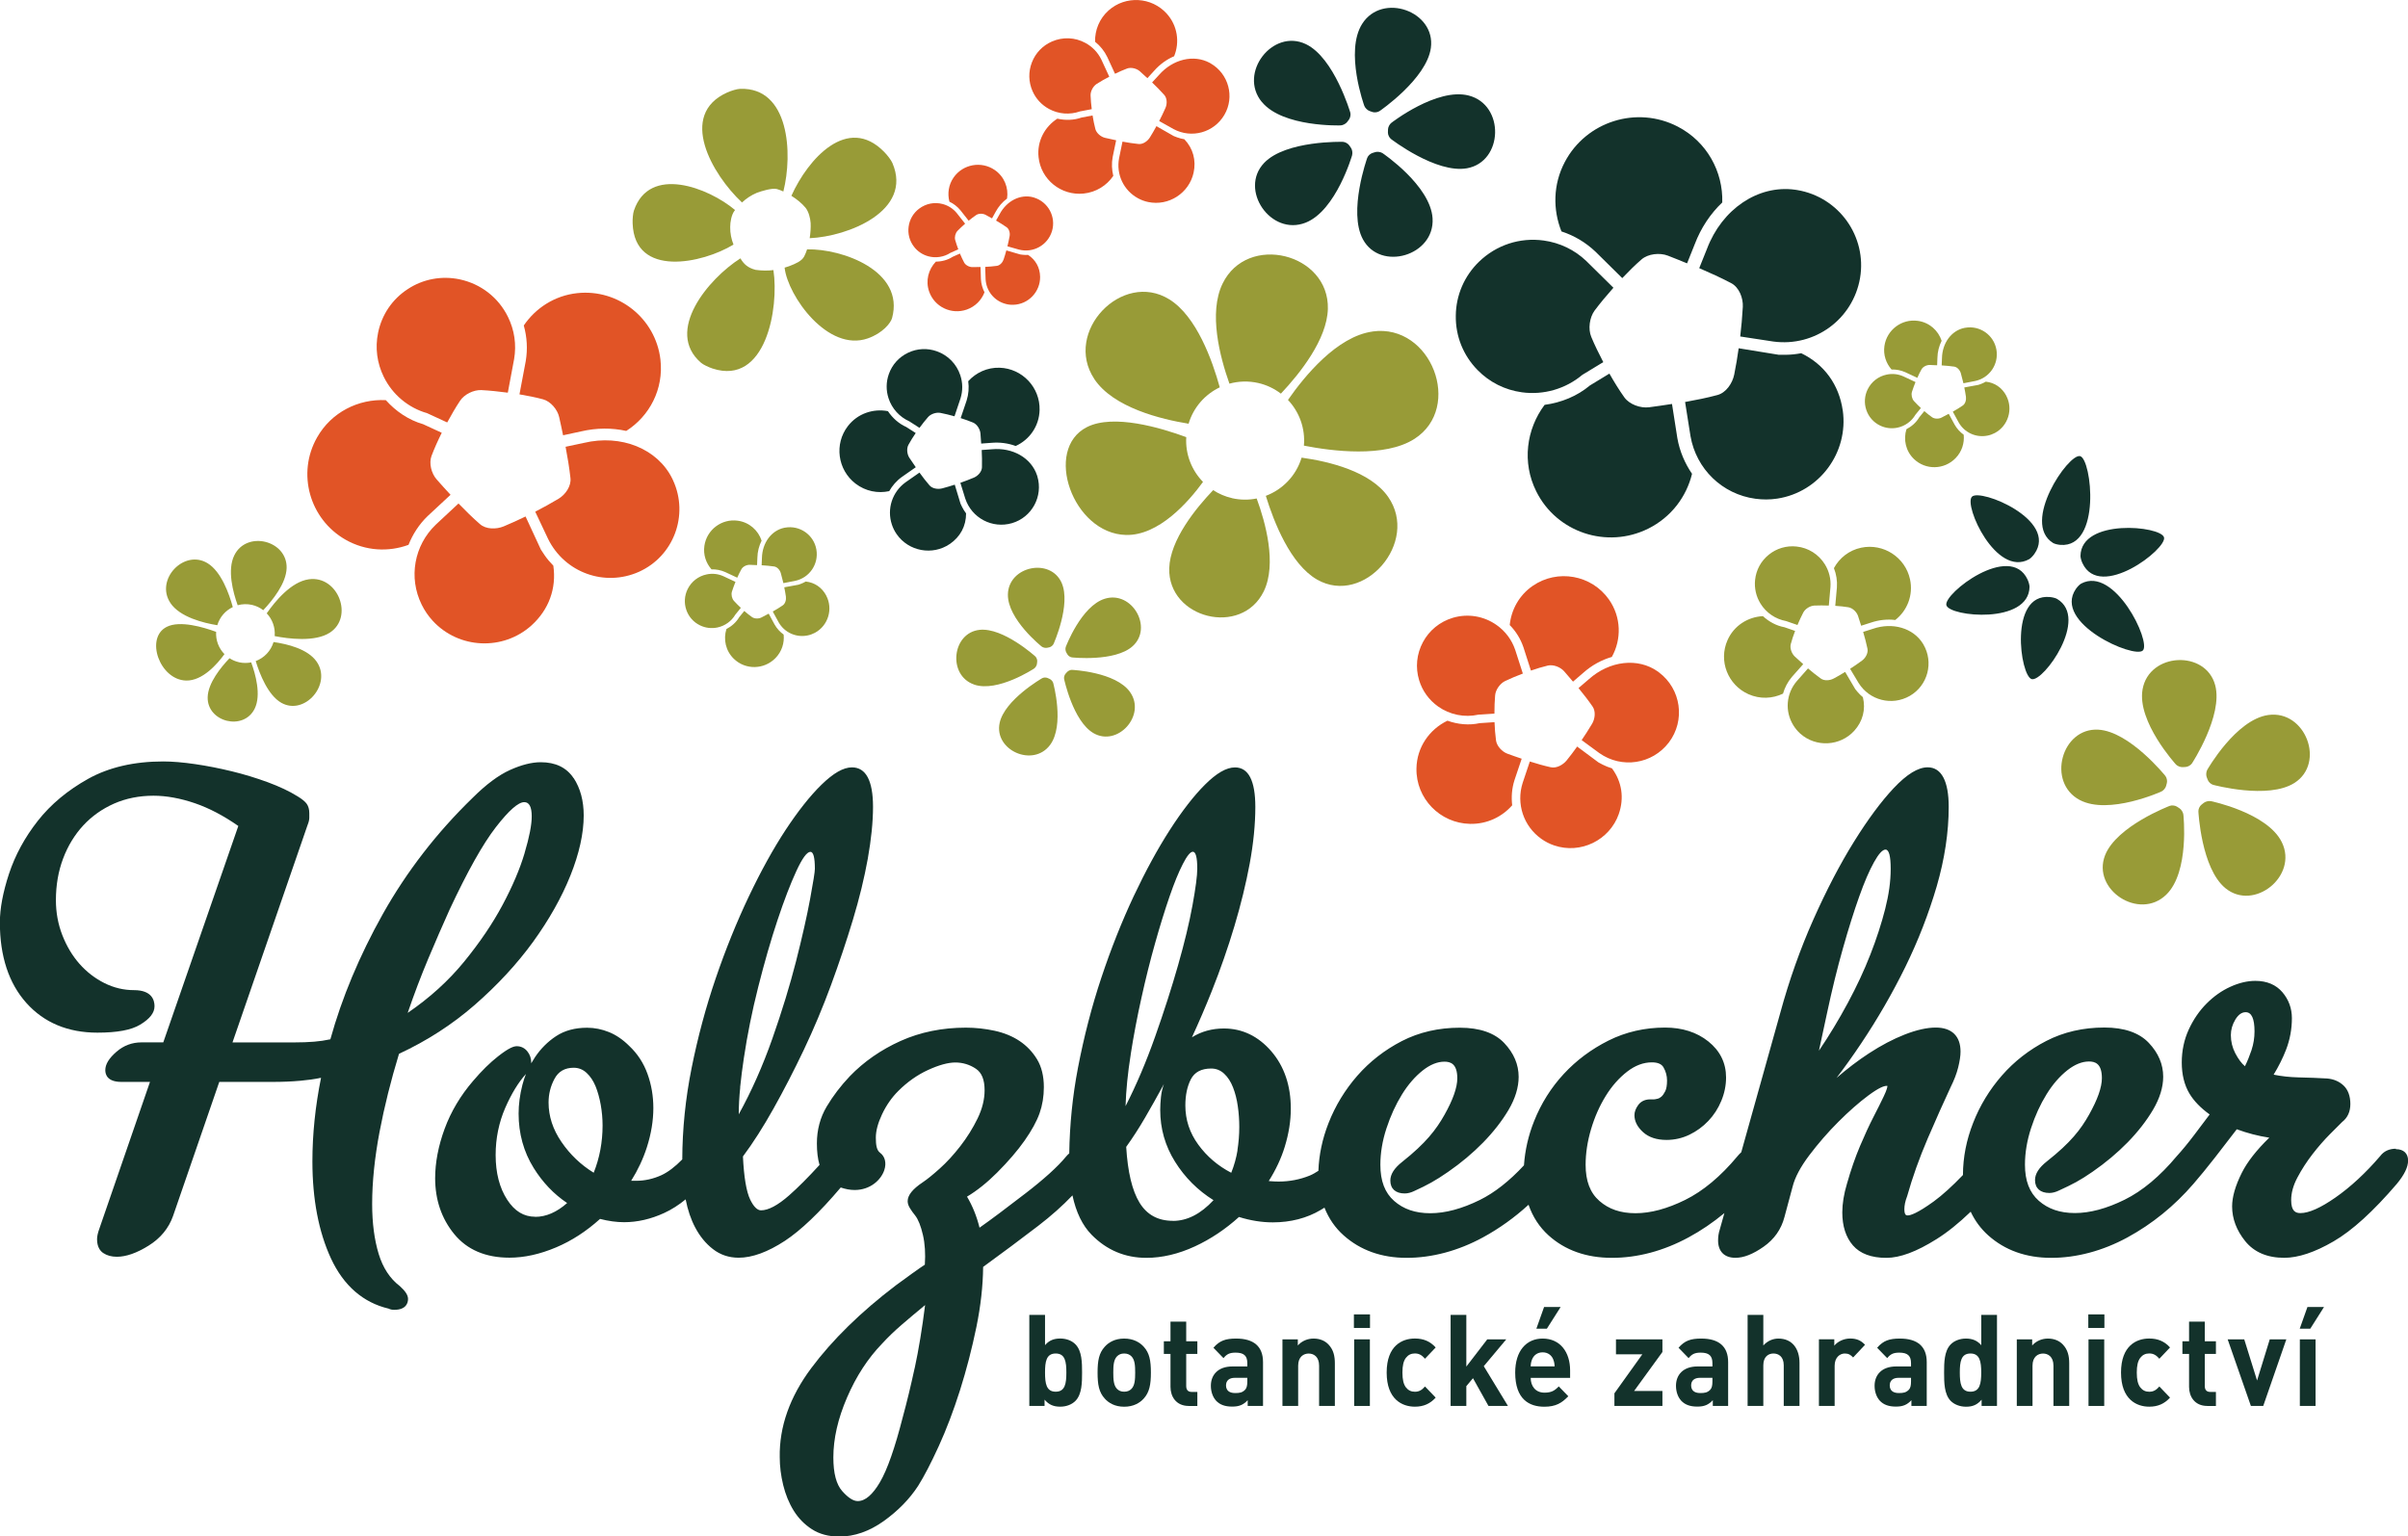 <?xml version="1.0" encoding="UTF-8"?>
<svg id="Vrstva_1" data-name="Vrstva 1" xmlns="http://www.w3.org/2000/svg" viewBox="0 0 557.74 355.88">
  <defs>
    <style>
      .cls-1 {
        fill: #13322b;
      }

      .cls-2 {
        fill: #e15426;
      }

      .cls-3 {
        fill: #989b37;
      }
    </style>
  </defs>
  <path class="cls-1" d="M292.28,23.65c-5.54-6.7,2.49-17.12,10.2-13.42,6.55,3.15,10.27,15.83,10.27,15.83.15.49,0,1.23-.3,1.64l-.43.57c-.31.41-.99.76-1.5.78,0,0-13.38.46-18.22-5.4ZM313.18,35.92c.14-.5.02-1.25-.27-1.67l-.41-.59c-.29-.42-.95-.78-1.47-.8,0,0-13.2-.38-18.22,4.87-5.9,6.18,1.52,17.05,9.61,13.85,7.07-2.8,10.77-15.66,10.77-15.66ZM320.24,35.49c-.43-.29-1.18-.4-1.67-.26l-.69.21c-.49.15-1.04.66-1.21,1.15,0,0-4.45,12.44-1,18.84,4.06,7.52,16.68,3.82,16.14-4.86-.48-7.59-11.57-15.08-11.57-15.08ZM322.25,28.47c-.41.32-.75,1-.76,1.51l-.02.72c-.01.52.31,1.19.72,1.51,0,0,10.46,8.07,17.61,6.77,8.41-1.53,8.79-14.69.37-16.85-7.36-1.89-17.92,6.34-17.92,6.34ZM316,24.52c.18.48.72,1.02,1.2,1.19l.68.24c.49.17,1.23.07,1.66-.22,0,0,10.91-7.45,11.88-14.65,1.14-8.47-11.25-12.9-15.91-5.56-4.08,6.42.49,19,.49,19Z"/>
  <path class="cls-3" d="M225.64,158.59c-6.22-2.13-5.15-12.02,1.28-12.68,5.47-.56,12.87,6.15,12.87,6.15.29.26.49.79.45,1.18l-.06.54c-.04.39-.34.88-.66,1.1,0,0-8.44,5.58-13.88,3.72ZM243.96,158.25c-.1-.38-.48-.81-.84-.97l-.5-.22c-.36-.16-.92-.13-1.26.07,0,0-8.66,4.97-9.82,10.34-1.36,6.32,7.71,10.39,11.66,5.13,3.45-4.6.75-14.35.75-14.35ZM248.34,155.18c-.39-.02-.92.21-1.18.5l-.36.4c-.26.29-.41.84-.33,1.22,0,0,2.05,9.77,6.8,12.54,5.59,3.25,12.26-4.13,8.48-9.5-3.3-4.7-13.41-5.15-13.41-5.15ZM246.86,149.86c-.14.36-.09.94.11,1.28l.27.47c.2.34.67.65,1.06.69,0,0,9.93,1.08,14.03-2.59,4.82-4.31-.13-12.94-6.42-11.01-5.5,1.69-9.05,11.16-9.05,11.16ZM241.27,149.78c.3.24.87.37,1.25.29l.53-.11c.38-.08.82-.44.98-.79,0,0,4.09-9.11,1.87-14.14-2.61-5.91-12.35-3.87-12.45,2.7-.09,5.75,7.82,12.05,7.82,12.05Z"/>
  <path class="cls-3" d="M481.7,185.33c-7.68-4.08-4.22-16.78,4.31-16.29,7.26.41,15.53,10.71,15.53,10.71.32.4.48,1.14.35,1.64l-.18.69c-.13.5-.63,1.08-1.09,1.29,0,0-12.19,5.53-18.91,1.96ZM505.71,188.7c-.06-.51-.46-1.16-.89-1.44l-.6-.39c-.43-.28-1.18-.36-1.66-.18,0,0-12.35,4.68-14.99,11.46-3.1,7.97,7.91,15.18,14.16,9.13,5.47-5.28,3.98-18.59,3.98-18.59ZM512.07,185.6c-.5-.1-1.24.08-1.64.4l-.56.45c-.4.32-.71,1.01-.68,1.53,0,0,.64,13.19,6.27,17.79,6.62,5.41,16.88-2.83,13.06-10.65-3.33-6.83-16.45-9.53-16.45-9.53ZM511.24,178.34c-.25.45-.31,1.21-.13,1.69l.26.67c.19.48.74.99,1.24,1.12,0,0,12.75,3.47,18.86-.46,7.19-4.62,2.52-16.93-6.09-15.72-7.53,1.06-14.14,12.7-14.14,12.7ZM503.96,177.08c.35.38,1.05.67,1.57.64l.72-.04c.51-.03,1.17-.4,1.45-.83,0,0,7.24-11.05,5.39-18.08-2.18-8.27-15.32-7.63-16.83.93-1.32,7.49,7.7,17.37,7.7,17.37Z"/>
  <path class="cls-3" d="M253.46,87.79c-7.23-10.89,6.43-25.2,17.36-18.45,6.33,3.91,10,14.21,11.7,20.39-3.39,1.62-6.08,4.61-7.22,8.43-6.31-1.02-17.43-3.71-21.85-10.37ZM317.93,76.8c-8.26,1.13-15.78,10.34-19.61,15.85,2.63,2.78,4.04,6.61,3.69,10.59,6.42,1.26,18.71,2.86,25.61-1.57,11.33-7.27,3.89-26.75-9.69-24.88ZM291.44,88.73c1.97.45,3.73,1.31,5.24,2.46,4.43-4.7,10.68-12.55,10.88-19.62.34-12.91-18.65-17.64-24.38-5.88-3.31,6.78-.62,17.01,1.58,23.19,2.11-.58,4.39-.67,6.68-.15ZM278.64,111.64c-2.64-2.7-4.12-6.45-3.88-10.37-5.89-2.17-16.84-5.43-22.98-2.34-10.2,5.15-3.29,24.7,9.01,25,7.63.19,14.5-7.69,17.85-12.29ZM301.48,106.01c-1.27,4.21-4.41,7.4-8.29,8.86,1.87,6.09,5.71,15.88,11.89,19.41,10.86,6.19,23.78-8.71,16.42-19.2-4.13-5.89-13.69-8.18-20.01-9.06ZM285.36,115.4c-1.6-.36-3.06-1.01-4.37-1.85-3.99,4.18-9.99,11.52-10.17,18.11-.31,11.64,16.76,15.91,21.9,5.32,3.07-6.34.37-16.02-1.65-21.5-1.83.37-3.77.37-5.71-.07Z"/>
  <path class="cls-3" d="M39.46,139.67c-3.6-5.42,3.2-12.54,8.64-9.18,3.15,1.94,4.98,7.07,5.82,10.15-1.69.8-3.02,2.29-3.59,4.2-3.14-.51-8.67-1.85-10.87-5.16ZM71.54,134.2c-4.11.56-7.86,5.15-9.76,7.89,1.31,1.38,2.01,3.29,1.84,5.27,3.19.63,9.31,1.42,12.75-.78,5.64-3.62,1.94-13.31-4.82-12.38ZM58.36,140.13c.98.22,1.86.65,2.61,1.23,2.21-2.34,5.32-6.25,5.42-9.76.17-6.43-9.28-8.78-12.13-2.93-1.65,3.38-.31,8.47.79,11.54,1.05-.29,2.19-.33,3.32-.08ZM51.99,151.54c-1.32-1.34-2.05-3.21-1.93-5.16-2.93-1.08-8.38-2.7-11.44-1.16-5.08,2.56-1.64,12.29,4.49,12.44,3.8.09,7.22-3.83,8.88-6.12ZM63.36,148.74c-.63,2.09-2.19,3.68-4.13,4.41.93,3.03,2.84,7.9,5.92,9.66,5.41,3.08,11.84-4.34,8.17-9.56-2.06-2.93-6.82-4.07-9.96-4.51ZM55.33,153.41c-.8-.18-1.52-.5-2.17-.92-1.99,2.08-4.97,5.73-5.06,9.01-.15,5.79,8.34,7.92,10.9,2.65,1.53-3.16.18-7.97-.82-10.7-.91.18-1.88.19-2.84-.03Z"/>
  <path class="cls-1" d="M475.53,125.79c-7.48-4.64,3.58-20.83,6.27-20.12,2.69.7,4.98,21.3-4.58,20.56-.59-.05-1.35-.23-1.69-.44ZM471.22,128.3c5.5-7.83-12.53-15.21-14.48-13.23-1.96,1.98,5.62,18.75,13.26,14.47.35-.2.89-.76,1.23-1.25ZM469.62,134.25c-4.04-8.68-19.54,3.28-18.8,5.96.74,2.68,19.14,4.48,19.26-4.27,0-.41-.21-1.15-.46-1.69ZM474.77,138.31c-9.53-.86-6.87,18.32-4.18,19.02,2.69.7,13.4-14.13,5.87-18.58-.35-.21-1.1-.39-1.69-.44ZM480.81,136.44c-5.41,7.92,13.56,16.23,15.52,14.25,1.96-1.98-6.53-19.65-14.29-15.49-.36.19-.89.75-1.23,1.24ZM482.34,130.47c4.05,8.68,19.62-3.3,18.89-5.98-.74-2.68-19.22-4.46-19.35,4.3,0,.41.21,1.15.46,1.69Z"/>
  <path class="cls-1" d="M132.87,180.29c-1.63-2.47-4.19-3.71-7.63-3.71-2.09,0-4.49.61-7.14,1.81-2.64,1.19-5.52,3.35-8.58,6.39-8.34,8.08-15.35,17.16-20.86,26.98-5.39,9.62-9.48,19.39-12.14,29.01-1.25.27-2.5.45-3.73.55-1.42.12-2.92.17-4.51.17h-14.43l17.38-50.33c.28-.69.41-1.26.41-1.73v-1.04c0-.88-.2-1.62-.61-2.19-.37-.51-1.03-1.06-2.09-1.71-1.89-1.18-4.22-2.28-6.93-3.28-2.68-.98-5.48-1.84-8.33-2.53-2.88-.7-5.73-1.26-8.48-1.66-2.79-.41-5.28-.62-7.41-.62-6.71,0-12.54,1.35-17.34,4.01-4.76,2.65-8.7,5.93-11.71,9.77-3,3.82-5.23,7.93-6.65,12.23-1.41,4.29-2.12,8.09-2.12,11.29,0,7.82,2.06,14.09,6.13,18.64,4.09,4.58,9.63,6.89,16.46,6.89,4.61,0,7.86-.61,9.92-1.86,2.23-1.35,3.31-2.74,3.31-4.27,0-1.39-.62-3.72-4.75-3.72-2.39,0-4.69-.55-6.85-1.63-2.18-1.09-4.12-2.59-5.77-4.45-1.65-1.87-2.99-4.11-3.98-6.65-.99-2.53-1.49-5.27-1.49-8.14,0-3.44.56-6.68,1.67-9.62,1.1-2.93,2.67-5.5,4.66-7.66,1.98-2.14,4.38-3.84,7.13-5.06,2.75-1.21,5.83-1.83,9.14-1.83,2.99,0,6.24.59,9.65,1.76,3.23,1.11,6.59,2.87,10,5.25l-17.38,50.13h-5.04c-2.19,0-4.14.73-5.81,2.18-1.74,1.51-2.58,2.9-2.58,4.26,0,1.02.48,2.72,3.72,2.72h6.63l-11.68,33.87c-.39,1.05-.58,1.89-.58,2.58,0,1.86.79,2.77,1.46,3.21.84.56,1.89.85,3.13.85,2.13,0,4.6-.86,7.34-2.57,2.77-1.72,4.68-4.05,5.68-6.9l10.7-31.04h12.49c2.11,0,4.22-.08,6.32-.27,1.61-.14,3.2-.36,4.76-.68-1.33,6.58-2,13.09-2,19.37,0,8.76,1.45,16.32,4.3,22.48,2.93,6.31,7.49,10.25,13.35,11.62.37.19.8.28,1.3.28,2.89,0,3.2-1.75,3.2-2.51,0-.88-.6-1.82-1.93-3.01-2.25-1.71-3.88-4.2-4.86-7.4-1.01-3.3-1.52-7.2-1.52-11.59,0-5.11.58-10.73,1.71-16.7,1.12-5.89,2.64-11.97,4.51-18.1,6.46-3,12.35-6.8,17.52-11.31,5.28-4.6,9.82-9.52,13.52-14.61,3.71-5.13,6.62-10.29,8.65-15.35,2.05-5.11,3.09-9.8,3.09-13.94,0-3.4-.78-6.31-2.32-8.66ZM121.52,197.6c-1.1,3.7-2.8,7.7-5.11,12.03-2.31,4.33-5.28,8.71-8.91,13.16-3.63,4.44-7.99,8.39-13.07,11.86,1.5-4.39,3.09-8.57,4.76-12.55,1.67-3.98,3.32-7.76,4.93-11.34,4.15-8.89,7.73-15.26,10.73-19.13,3-3.87,5.19-5.8,6.58-5.8,1.15,0,1.73,1.1,1.73,3.29,0,1.96-.55,4.79-1.65,8.48Z"/>
  <path class="cls-1" d="M554.92,266.12c-1.56,0-2.79.59-3.62,1.7-3.36,3.92-6.85,7.15-10.36,9.6-3.42,2.39-6.15,3.61-8.11,3.61-1.06,0-2.15-.36-2.15-3.01,0-1.66.48-3.41,1.44-5.22,1-1.89,2.19-3.72,3.51-5.43,1.33-1.72,2.69-3.27,4.03-4.62l2.83-2.83c1.26-.98,1.9-2.38,1.9-4.17s-.53-3.3-1.58-4.28c-1.01-.94-2.26-1.48-3.76-1.62-1.95-.12-4.19-.2-6.71-.26-1.97-.05-3.89-.25-5.72-.63,1.19-1.96,2.16-3.91,2.89-5.81.89-2.32,1.34-4.76,1.34-7.27,0-2.28-.74-4.3-2.19-6.01-1.49-1.75-3.61-2.64-6.28-2.64-1.84,0-3.79.46-5.78,1.37-1.98.89-3.83,2.2-5.5,3.87-1.67,1.67-3.06,3.69-4.13,6.01-1.08,2.34-1.63,4.92-1.63,7.67s.59,5.2,1.76,7.16c1.02,1.72,2.6,3.36,4.7,4.87l-3.61,4.79c-1.41,1.86-2.73,3.47-4.01,4.87-3.9,4.67-7.97,8.07-12.1,10.1-4.13,2.04-8,3.08-11.49,3.08s-6.22-.96-8.37-2.85c-2.15-1.89-3.2-4.63-3.2-8.37,0-2.74.48-5.58,1.41-8.44.94-2.89,2.15-5.53,3.59-7.85,1.4-2.28,3.03-4.16,4.83-5.58,1.71-1.34,3.39-2.02,4.99-2.02,1.4,0,3,.44,3,3.86,0,2.11-1,4.95-2.96,8.44-1.94,3.45-4.25,6.47-9.77,10.83-1.85,1.46-2.76,2.88-2.76,4.34,0,1.9,1.22,2.99,3.33,2.99.72,0,1.49-.21,2.28-.6,3.11-1.43,4.78-2.28,7.74-4.33,3.01-2.08,5.73-4.37,8.11-6.8,2.39-2.45,4.36-4.99,5.87-7.54,1.56-2.65,2.36-5.23,2.36-7.67,0-2.86-1.12-5.5-3.34-7.84-2.23-2.35-5.69-3.55-10.27-3.55-4.93,0-9.45,1.04-13.45,3.1-3.97,2.04-7.43,4.74-10.3,8.02-2.85,3.26-5.1,6.95-6.67,10.99-1.53,3.91-2.33,7.85-2.35,12.06-2.51,2.62-4.78,4.67-6.75,6.11-3.89,2.82-5.45,3.25-6.04,3.25-.29,0-.78,0-.78-1.46,0-.4.05-.85.15-1.36.11-.52.26-1.03.5-1.65,1.23-4.37,2.83-8.85,4.75-13.33,1.94-4.5,3.7-8.46,5.29-11.86.83-1.66,1.43-3.22,1.78-4.65.36-1.46.54-2.65.54-3.65,0-3.59-2.04-5.56-5.73-5.56-2.05,0-4.46.54-7.19,1.61-2.66,1.04-5.46,2.51-8.31,4.37-2.51,1.64-5.02,3.55-7.48,5.68,1.93-2.54,3.83-5.2,5.68-7.97,3.82-5.7,7.27-11.68,10.25-17.75,2.97-6.06,5.41-12.34,7.26-18.65,1.84-6.34,2.78-12.53,2.78-18.42s-1.64-9.16-4.87-9.16c-2.23,0-4.81,1.58-7.88,4.83-2.89,3.07-5.98,7.24-9.19,12.4-3.21,5.15-6.37,11.21-9.4,18.01-3.02,6.78-5.61,14.06-7.67,21.63l-9.04,32.3c-.38.36-.71.69-.88.93-3.9,4.68-7.98,8.08-12.12,10.12-4.13,2.04-7.99,3.08-11.49,3.08s-6.22-.96-8.37-2.85c-2.15-1.88-3.19-4.63-3.19-8.37,0-2.65.42-5.41,1.25-8.22.83-2.82,1.98-5.42,3.41-7.73,1.41-2.29,3.09-4.19,5-5.66,1.82-1.4,3.73-2.12,5.68-2.12,1.37,0,2.25.38,2.7,1.16.54.94.82,1.96.82,3.04s-.14,1.94-.42,2.49c-.28.56-.59.99-.88,1.25-.3.25-.59.42-.91.49-.51.13-.73.14-.8.14h-.86c-1.53,0-2.38.72-2.81,1.32-.58.79-.87,1.58-.87,2.35,0,1.42.68,2.74,2.02,3.95,1.31,1.18,3.13,1.78,5.42,1.78,1.85,0,3.63-.41,5.28-1.2,1.64-.79,3.12-1.86,4.39-3.2,1.27-1.33,2.29-2.9,3.01-4.66.73-1.75,1.1-3.57,1.1-5.41,0-3.37-1.39-6.18-4.12-8.36-2.67-2.13-6.04-3.2-10.01-3.2-4.69,0-9.1,1.01-13.1,3.01-3.97,1.99-7.46,4.59-10.37,7.74-2.92,3.15-5.23,6.82-6.86,10.92-1.32,3.29-2.11,6.74-2.35,10.24-3.38,3.65-6.81,6.34-10.21,8.02-4.13,2.04-7.99,3.08-11.49,3.08s-6.22-.96-8.37-2.85c-2.15-1.89-3.19-4.63-3.19-8.37,0-2.74.47-5.58,1.41-8.44.94-2.88,2.15-5.52,3.59-7.85,1.41-2.29,3.04-4.16,4.83-5.58,1.71-1.34,3.39-2.02,4.99-2.02,1.4,0,3,.44,3,3.86,0,2.11-1,4.95-2.96,8.44-1.92,3.41-4.32,6.57-9.79,10.9-1.85,1.46-2.76,2.88-2.76,4.34,0,1.9,1.22,2.99,3.33,2.99.72,0,1.5-.21,2.28-.6,2.98-1.37,4.72-2.29,7.77-4.4,3.01-2.08,5.73-4.37,8.11-6.8,2.38-2.44,4.36-4.98,5.88-7.54,1.56-2.65,2.35-5.23,2.35-7.67,0-2.86-1.12-5.5-3.34-7.84-2.23-2.35-5.69-3.55-10.27-3.55-4.92,0-9.45,1.04-13.45,3.1-3.97,2.05-7.44,4.75-10.3,8.02-2.85,3.26-5.1,6.95-6.68,10.99-1.43,3.64-2.21,7.36-2.34,11.04-.65.42-1.31.82-2.02,1.11-2.28.92-4.69,1.38-7.19,1.38-.55,0-1.19-.03-1.9-.08-.14,0-.27-.02-.39-.04,1.63-2.59,2.88-5.24,3.7-7.92.94-3.04,1.41-6.02,1.41-8.84,0-5.35-1.52-9.81-4.51-13.29-3.03-3.51-6.73-5.29-10.99-5.29-2.73,0-5.21.68-7.4,2.04,1.61-3.49,3.15-7.07,4.59-10.69,2.01-5.05,3.77-10.12,5.25-15.07,1.49-4.98,2.68-9.85,3.54-14.49.86-4.66,1.3-9.08,1.3-13.11,0-6.08-1.58-9.16-4.71-9.16-1.99,0-4.28,1.32-7,4.04-2.55,2.55-5.27,6.06-8.09,10.44-2.81,4.36-5.62,9.52-8.37,15.35-2.74,5.83-5.26,12.17-7.49,18.87-2.23,6.69-4.05,13.73-5.43,20.94-1.24,6.47-1.91,13.12-2.01,19.77-.25.21-.48.44-.71.71-.98,1.2-2.3,2.55-3.92,4.01-1.64,1.47-3.45,2.97-5.43,4.49-2,1.54-4.02,3.08-6.07,4.62-1.62,1.22-3.18,2.35-4.65,3.39-.65-2.63-1.62-5.04-2.9-7.19,2.31-1.38,4.65-3.25,6.98-5.58,2.59-2.6,4.73-5.09,6.36-7.41,1.64-2.34,2.8-4.46,3.46-6.31.66-1.87,1-3.91,1-6.06,0-2.56-.53-4.74-1.59-6.48-1.04-1.71-2.4-3.13-4.05-4.23-1.63-1.09-3.59-1.89-5.8-2.37-2.18-.47-4.4-.71-6.62-.71-5.47,0-10.56,1.03-15.12,3.08-4.54,2.04-8.5,4.79-11.77,8.18-2.1,2.22-3.9,4.58-5.35,7.02-1.51,2.54-2.27,5.41-2.27,8.53,0,1.91.2,3.59.61,4.99-2.67,2.93-4.99,5.25-7.06,7.07-2.61,2.29-4.79,3.45-6.49,3.45-.86,0-1.7-.83-2.5-2.47-.89-1.83-1.46-5.19-1.69-10.01,2.35-3.15,4.72-6.87,7.06-11.05,2.4-4.28,4.77-8.88,7.05-13.67,2.29-4.81,4.4-9.85,6.29-14.98,1.88-5.13,3.59-10.22,5.07-15.13,1.49-4.93,2.65-9.7,3.45-14.16.8-4.5,1.21-8.53,1.21-11.99,0-6.08-1.64-9.16-4.88-9.16-1.98,0-4.3,1.32-7.08,4.04-2.61,2.55-5.39,6.06-8.27,10.43-2.87,4.37-5.74,9.56-8.54,15.45-2.8,5.89-5.38,12.26-7.66,18.94-2.29,6.69-4.17,13.7-5.6,20.85-1.41,7.05-2.13,14.1-2.15,21.11-1.68,1.72-3.31,2.96-4.86,3.67-1.87.85-3.84,1.29-5.86,1.29h-1.12c1.57-2.51,2.79-5.12,3.64-7.77,1-3.11,1.5-6.18,1.5-9.11,0-2.73-.45-5.37-1.34-7.85-.9-2.53-2.34-4.73-4.25-6.52-1.45-1.45-3.03-2.53-4.68-3.2-1.66-.67-3.36-1.01-5.07-1.01-2.8,0-5.22.65-7.19,1.95-1.92,1.26-3.57,2.91-4.89,4.89-.3.46-.59.92-.86,1.4v-.11c0-1.01-.3-1.9-.89-2.64-.63-.79-1.48-1.21-2.45-1.21-.63,0-1.69.26-4.34,2.34-1.87,1.46-3.82,3.38-5.79,5.7-2.91,3.38-5.13,7.11-6.59,11.08-1.46,3.97-2.2,7.83-2.2,11.46,0,4.99,1.48,9.35,4.41,12.93,2.97,3.64,7.28,5.48,12.8,5.48,3.43,0,7.07-.8,10.81-2.39,3.59-1.51,7.01-3.73,10.17-6.59,1.95.5,3.82.76,5.57.76,3.09,0,6.22-.72,9.3-2.14,1.68-.77,3.35-1.83,4.96-3.15.48,2.46,1.22,4.65,2.21,6.51,1.08,2.05,2.46,3.74,4.11,5.01,1.7,1.33,3.71,2,5.97,2,3.14,0,6.74-1.32,10.71-3.92,3.68-2.42,8.03-6.57,12.92-12.35,1.1.38,2.18.58,3.22.58,3.68,0,6.14-2.39,6.87-4.61.54-1.63.17-3.16-.96-4-.83-.61-1-1.85-1-3.53,0-1.57.49-3.39,1.45-5.42.98-2.07,2.24-3.88,3.76-5.39,2.08-2.08,4.4-3.72,6.92-4.87,2.49-1.14,4.61-1.72,6.29-1.72s3.35.49,4.78,1.47c1.34.91,1.99,2.53,1.99,4.96,0,2.13-.55,4.33-1.62,6.53-1.1,2.26-2.45,4.42-4.01,6.43-1.56,2.01-3.16,3.75-4.77,5.19-1.61,1.45-2.93,2.51-3.92,3.17-2.36,1.57-3.5,3-3.5,4.38,0,.53.19,1.1.57,1.69.3.49.69,1.04,1.17,1.63.71.91,1.32,2.44,1.8,4.52.46,2,.61,4.31.44,6.87-.63.41-1.6,1.08-2.9,2.01-1.61,1.15-2.87,2.07-3.79,2.76-8.14,6.18-14.74,12.65-19.63,19.21-4.96,6.64-7.41,13.58-7.29,20.6,0,2.12.27,4.3.8,6.47.54,2.2,1.35,4.19,2.43,5.93,1.1,1.77,2.52,3.22,4.23,4.32,1.75,1.12,3.87,1.69,6.33,1.69,3.49,0,6.96-1.21,10.31-3.6,3.28-2.35,5.96-5.08,7.95-8.14,1.39-2.2,2.95-5.21,4.78-9.2,1.78-3.9,3.43-8.26,4.92-12.95,1.49-4.72,2.77-9.65,3.8-14.65,1-4.89,1.52-9.57,1.56-13.93,4.43-3.22,8.68-6.39,12.74-9.5,3-2.3,5.67-4.68,7.95-7.07.83,3.91,2.32,6.98,4.44,9.13,3.48,3.54,7.74,5.34,12.66,5.34,3.66,0,7.45-.89,11.27-2.66,3.63-1.68,7.06-3.97,10.2-6.81,2.65.83,5.28,1.25,7.82,1.25,4.15,0,7.89-.97,11.1-2.87.3-.18.59-.36.88-.54,1,2.53,2.49,4.69,4.45,6.43,3.87,3.45,8.78,5.2,14.59,5.2s11.9-1.6,17.67-4.74c3.78-2.06,7.32-4.6,10.56-7.56.96,2.79,2.51,5.17,4.63,7.09,3.82,3.45,8.76,5.21,14.68,5.21s11.93-1.59,17.75-4.74c2.89-1.56,5.67-3.45,8.3-5.63l-1.07,3.81c-.26.78-.39,1.63-.39,2.53,0,2.55,1.46,4.02,4.02,4.02,1.93,0,4.06-.84,6.53-2.57,2.46-1.72,4.08-4.04,4.82-6.86l1.89-7.04c.53-2.15,1.84-4.6,3.86-7.28,2.09-2.76,4.36-5.38,6.77-7.78,2.41-2.41,4.74-4.46,6.92-6.08,2.43-1.8,3.61-2.22,4.23-2.22.07,0,.13,0,.18.01,0,.19-.08.82-.85,2.42-.62,1.31-1.42,2.9-2.38,4.77-.98,1.9-2.02,4.16-3.12,6.75-1.1,2.6-2.12,5.54-3.03,8.75-.71,2.38-1.07,4.6-1.07,6.61,0,3.19.83,5.76,2.46,7.64,1.66,1.92,4.27,2.89,7.73,2.89,3.18,0,6.99-1.42,11.64-4.34,2.54-1.59,5.13-3.68,7.91-6.35.98,2.11,2.35,3.95,4.07,5.49,3.87,3.45,8.77,5.2,14.58,5.2s11.91-1.6,17.67-4.74c5.73-3.12,10.86-7.29,15.27-12.4,1.49-1.72,3.15-3.74,4.98-6.09,1.69-2.16,3.37-4.35,5.06-6.56,2.43.9,4.95,1.56,7.53,1.95-2.96,2.88-5.1,5.61-6.37,8.15-1.49,2.97-2.24,5.58-2.24,7.78,0,2.84,1.02,5.54,3.03,8.04,2.07,2.56,5.11,3.86,9.04,3.86,3.24,0,7.09-1.28,11.43-3.81,4.3-2.49,9.22-6.97,14.65-13.32,1.76-2.13,2.61-3.9,2.61-5.39,0-1.66-1.05-2.65-2.82-2.65ZM123.98,281.88c-2.66,0-4.78-1.29-6.5-3.94-1.78-2.74-2.68-6.23-2.68-10.37,0-3.85.75-7.53,2.23-10.93,1.43-3.28,3.05-5.92,4.79-7.84-.32.82-.6,1.66-.82,2.53-.59,2.29-.88,4.53-.88,6.66,0,4.61,1.17,8.85,3.48,12.57,2.07,3.34,4.67,6.07,7.76,8.14-2.4,2.12-4.88,3.2-7.39,3.2ZM137.51,271.68c-2.97-1.83-5.46-4.2-7.45-7.11-2-2.91-3-5.97-3-9.16,0-1.94.45-3.77,1.37-5.48.91-1.72,2.4-2.57,4.45-2.57,1.14,0,2.14.4,3,1.2.86.8,1.54,1.83,2.06,3.08.51,1.26.91,2.69,1.2,4.28.28,1.6.43,3.2.43,4.8,0,3.88-.69,7.54-2.06,10.97ZM171.43,251.9c.23-2.23.51-4.48.86-6.77.8-5.37,1.91-10.88,3.34-16.53,1.43-5.65,2.91-10.8,4.45-15.42,1.54-4.63,3-8.42,4.37-11.39s2.46-4.45,3.26-4.45c.68,0,1.03,1.31,1.03,3.94,0,.68-.37,3.03-1.11,7.02-.74,4-1.83,8.79-3.25,14.39-1.43,5.6-3.26,11.57-5.48,17.9-2.23,6.34-4.83,12.19-7.79,17.56,0-1.94.11-4.03.34-6.25ZM211.86,316.91c-.92,4.22-1.83,7.99-2.74,11.31-1.83,7.19-3.6,12.25-5.31,15.16-1.71,2.91-3.42,4.37-5.14,4.37-1.03,0-2.23-.77-3.6-2.32-1.37-1.54-2.05-4.14-2.05-7.79,0-4.34,1.05-8.97,3.17-13.88,2.11-4.91,4.82-9.08,8.14-12.51,1.37-1.49,2.88-2.94,4.54-4.37,1.66-1.43,3.45-2.94,5.4-4.54-.69,5.48-1.49,10.34-2.4,14.56ZM261.89,244.27c.68-4.34,1.51-8.71,2.49-13.11.97-4.39,2.02-8.62,3.17-12.68,1.14-4.05,2.26-7.65,3.34-10.79,1.08-3.14,2.11-5.65,3.08-7.54.97-1.89,1.74-2.83,2.31-2.83.68,0,1.03,1.31,1.03,3.94,0,1.6-.37,4.43-1.11,8.48-.74,4.06-1.86,8.68-3.34,13.88-1.48,5.2-3.25,10.7-5.31,16.53-2.06,5.82-4.34,11.2-6.85,16.1.11-3.65.51-7.65,1.2-11.99ZM271.65,282.82c-3.43,0-6-1.4-7.71-4.2-1.71-2.79-2.74-7.11-3.09-12.93,1.48-2.06,2.94-4.31,4.37-6.77,1.43-2.45,2.88-5.05,4.37-7.79-.34.91-.57,1.91-.69,3-.11,1.09-.17,2.08-.17,3,0,4.34,1.14,8.34,3.43,12,2.28,3.65,5.25,6.62,8.91,8.91-2.97,3.2-6.11,4.8-9.42,4.8ZM286.64,266.46c-.29,1.77-.77,3.51-1.46,5.23-3.09-1.6-5.63-3.77-7.63-6.51-2-2.74-3-5.76-3-9.08,0-2.4.43-4.42,1.28-6.08.86-1.65,2.43-2.48,4.71-2.48,1.14,0,2.14.4,3,1.2.86.8,1.54,1.86,2.05,3.17.51,1.31.89,2.77,1.11,4.37.23,1.6.34,3.2.34,4.8,0,1.83-.15,3.62-.43,5.4ZM423.18,234.68c1.14-5.37,2.37-10.37,3.68-14.99,1.31-4.63,2.57-8.62,3.77-11.99,1.2-3.37,2.34-6.02,3.43-7.97,1.08-1.94,1.97-2.91,2.66-2.91.8,0,1.2,1.48,1.2,4.45s-.43,5.97-1.28,9.33c-.86,3.37-2,6.89-3.43,10.54-1.43,3.66-3.17,7.4-5.23,11.22-2.06,3.83-4.28,7.51-6.68,11.05l1.88-8.73ZM521.51,243.24c-.46,1.37-.97,2.63-1.54,3.77-.8-.68-1.54-1.68-2.23-3-.68-1.31-1.03-2.71-1.03-4.2,0-1.25.34-2.45,1.03-3.6.69-1.14,1.48-1.72,2.4-1.72,1.37,0,2.05,1.49,2.05,4.45,0,1.48-.23,2.91-.68,4.28Z"/>
  <path class="cls-3" d="M164.79,131.89c-1.26-1.44-1.94-3.38-1.64-5.44.54-3.73,4.01-6.34,7.74-5.82,2.67.37,4.74,2.23,5.51,4.63-.6,1.18-.95,2.53-.98,3.99l-.07,1.67c-.57-.03-1.15-.06-1.7-.07-.71-.02-1.57.39-1.92,1.01-.35.61-.67,1.28-.97,1.97l-2.78-1.3c-1.02-.45-2.09-.66-3.19-.63ZM176.42,130.95c.97.06,1.94.15,2.87.28.73.1,1.34.81,1.55,1.51.23.8.43,1.58.61,2.35l2.69-.52c3.35-.7,5.53-3.89,4.95-7.26-.59-3.41-3.85-5.69-7.27-5.07l-.17.03c-2.98.62-5.1,3.49-5.17,6.99l-.07,1.68ZM171.6,140.82c-.57-.54-1.13-1.08-1.61-1.62-.47-.52-.67-1.44-.47-2.12.23-.73.52-1.51.83-2.28l-2.82-1.32c-1.21-.54-2.54-.69-3.85-.41-1.93.4-3.53,1.64-4.41,3.41-.74,1.51-.85,3.22-.31,4.8.54,1.59,1.67,2.86,3.17,3.59,1.25.61,2.65.78,4.02.5,1.75-.36,3.28-1.46,4.18-3l1.27-1.56ZM178.05,142.16c-.57.3-1.14.61-1.69.89-.63.32-1.58.32-2.16-.08-.6-.42-1.21-.91-1.81-1.43l-1.18,1.45c-.69,1.17-1.74,2.1-2.96,2.74-.74,2.38-.18,5.06,1.73,6.9,2.7,2.61,7.02,2.52,9.65-.19,1.47-1.52,2.08-3.51,1.88-5.43-.84-.61-1.57-1.39-2.11-2.35l-1.35-2.49ZM191.38,137.98c-.99-1.87-2.68-3.04-4.76-3.26-.37.22-.74.39-1.13.54l-.57.2-3.27.6c.14.71.28,1.42.38,2.15.1.72-.13,1.63-.74,2.04-.72.5-1.51.97-2.3,1.42l1.35,2.48c1.34,2.38,4.04,3.61,6.72,3.06.59-.12,1.16-.33,1.69-.61,3.07-1.65,4.25-5.51,2.63-8.6Z"/>
  <path class="cls-2" d="M219.9,46.71c-.48-1.85-.21-3.89.98-5.6,2.16-3.09,6.43-3.86,9.53-1.72,2.22,1.53,3.23,4.13,2.84,6.61-1.07.79-1.98,1.84-2.67,3.12l-.81,1.47c-.5-.28-1-.57-1.49-.82-.63-.34-1.58-.35-2.17.04-.58.39-1.17.85-1.75,1.32l-1.9-2.41c-.71-.86-1.57-1.53-2.56-2ZM230.71,51.1c.84.49,1.67,1,2.44,1.54.6.42.83,1.33.7,2.05-.15.82-.32,1.6-.51,2.37l2.63.75c3.31.88,6.69-.99,7.69-4.26,1-3.31-.89-6.81-4.21-7.8l-.16-.05c-2.94-.79-6.13.83-7.76,3.92l-.82,1.47ZM221.96,57.76c-.27-.74-.53-1.47-.72-2.17-.19-.68.05-1.59.53-2.1.53-.55,1.14-1.11,1.77-1.67l-1.93-2.45c-.84-1.03-1.96-1.75-3.25-2.1-1.9-.51-3.89-.12-5.47,1.07-1.34,1.01-2.21,2.49-2.43,4.15-.23,1.66.2,3.31,1.22,4.64.84,1.11,2.01,1.89,3.36,2.25,1.73.46,3.58.17,5.09-.8l1.83-.82ZM227.12,61.85c-.64.02-1.29.04-1.9.03-.71,0-1.56-.43-1.9-1.05-.35-.65-.67-1.36-.98-2.09l-1.7.76c-1.14.74-2.5,1.1-3.87,1.11-1.73,1.79-2.44,4.44-1.56,6.94,1.24,3.55,5.14,5.41,8.7,4.17,1.99-.7,3.43-2.2,4.12-4.01-.47-.92-.77-1.95-.83-3.04l-.09-2.83ZM240.91,64.11c-.04-2.11-1.03-3.92-2.79-5.06-.43.02-.84.02-1.25-.03l-.59-.08-3.19-.93c-.19.7-.39,1.39-.63,2.09-.23.69-.85,1.4-1.58,1.49-.87.12-1.78.19-2.69.24l.09,2.82c.13,2.73,1.99,5.05,4.63,5.75.58.16,1.18.23,1.78.21,3.49-.09,6.27-3.01,6.22-6.5Z"/>
  <path class="cls-3" d="M438.11,85.59c-1.26-1.44-1.94-3.38-1.64-5.44.54-3.73,4.01-6.34,7.74-5.82,2.67.37,4.74,2.23,5.51,4.63-.6,1.18-.95,2.53-.98,3.99l-.06,1.67c-.57-.03-1.15-.06-1.7-.07-.71-.02-1.57.39-1.92,1.01-.35.61-.67,1.28-.97,1.97l-2.78-1.3c-1.02-.45-2.09-.66-3.19-.63ZM449.74,84.65c.97.06,1.94.15,2.87.28.73.1,1.34.81,1.55,1.51.23.8.43,1.58.61,2.35l2.69-.52c3.35-.7,5.53-3.89,4.95-7.26-.59-3.41-3.85-5.69-7.27-5.07l-.17.03c-2.98.62-5.1,3.49-5.17,6.99l-.07,1.68ZM444.92,94.53c-.57-.54-1.13-1.08-1.61-1.62-.47-.52-.67-1.44-.47-2.12.23-.73.52-1.51.83-2.28l-2.82-1.32c-1.21-.54-2.54-.69-3.85-.41-1.93.4-3.53,1.64-4.41,3.41-.74,1.51-.85,3.22-.31,4.8.54,1.59,1.67,2.86,3.17,3.59,1.25.61,2.65.78,4.02.5,1.75-.36,3.28-1.46,4.18-3l1.27-1.56ZM451.37,95.86c-.57.3-1.14.61-1.69.89-.63.32-1.58.32-2.16-.08-.6-.42-1.21-.91-1.81-1.43l-1.18,1.45c-.69,1.17-1.74,2.1-2.96,2.74-.74,2.38-.18,5.06,1.73,6.9,2.7,2.61,7.02,2.52,9.65-.19,1.47-1.52,2.08-3.51,1.88-5.43-.84-.61-1.57-1.39-2.11-2.35l-1.35-2.49ZM464.7,91.68c-.99-1.87-2.68-3.04-4.76-3.26-.37.22-.74.39-1.13.54l-.57.2-3.27.6c.14.71.28,1.42.38,2.15.1.72-.13,1.63-.74,2.04-.72.5-1.51.97-2.3,1.42l1.35,2.48c1.34,2.38,4.04,3.61,6.72,3.06.59-.12,1.16-.33,1.69-.61,3.07-1.65,4.25-5.51,2.63-8.6Z"/>
  <path class="cls-2" d="M253.64,9.67c-.06-2.66.98-5.34,3.14-7.26,3.92-3.48,9.95-3.14,13.46.75,2.51,2.79,3.04,6.63,1.71,9.87-1.7.72-3.28,1.85-4.62,3.36l-1.57,1.72c-.58-.54-1.18-1.09-1.74-1.59-.74-.66-2.02-.99-2.96-.65-.92.34-1.86.77-2.8,1.22l-1.79-3.88c-.68-1.4-1.63-2.58-2.82-3.53ZM266.86,19.11c.97.94,1.94,1.9,2.8,2.88.68.76.7,2.07.29,3-.47,1.07-.95,2.07-1.46,3.05l3.32,1.86c4.19,2.26,9.37.82,11.78-3.29,2.43-4.16,1-9.51-3.18-11.92l-.2-.12c-3.73-2.02-8.57-.86-11.77,2.8l-1.59,1.73ZM252.87,25.29c-.13-1.08-.24-2.16-.27-3.17-.04-.98.58-2.13,1.4-2.67.9-.58,1.9-1.14,2.93-1.68l-1.82-3.94c-.8-1.66-2.09-3.01-3.72-3.89-2.41-1.31-5.23-1.42-7.75-.32-2.14.94-3.8,2.66-4.63,4.83-.85,2.17-.79,4.54.15,6.67.78,1.77,2.12,3.21,3.83,4.13,2.19,1.19,4.79,1.39,7.15.56l2.74-.52ZM258.53,32.5c-.88-.19-1.76-.37-2.59-.57-.96-.23-1.97-1.08-2.23-2.03-.26-.99-.47-2.06-.65-3.15l-2.55.48c-1.78.63-3.74.68-5.61.26-2.92,1.87-4.74,5.23-4.35,8.9.53,5.2,5.21,8.98,10.43,8.45,2.92-.3,5.36-1.87,6.88-4.09-.34-1.4-.42-2.89-.14-4.39l.8-3.86ZM276.46,40.01c.63-2.87-.12-5.64-2.14-7.75-.59-.11-1.14-.24-1.68-.44l-.78-.3-4.01-2.29c-.48.88-.98,1.76-1.52,2.62-.54.86-1.6,1.62-2.62,1.51-1.22-.12-2.47-.32-3.72-.55l-.79,3.85c-.71,3.74,1.06,7.47,4.4,9.28.74.4,1.52.69,2.34.86,4.75,1,9.47-2.05,10.52-6.79Z"/>
  <path class="cls-3" d="M424.77,131.62c1.27-2.34,3.5-4.15,6.33-4.74,5.14-1.07,10.2,2.22,11.3,7.34.79,3.66-.66,7.26-3.42,9.41-1.83-.22-3.76-.03-5.68.62l-2.22.71c-.24-.76-.48-1.53-.72-2.25-.31-.94-1.26-1.86-2.24-2.03-.96-.16-2-.26-3.04-.33l.38-4.26c.11-1.55-.13-3.05-.69-4.47ZM431.54,146.38c.38,1.3.74,2.61,1,3.89.21,1-.42,2.14-1.24,2.75-.94.69-1.85,1.32-2.78,1.92l1.96,3.27c2.51,4.05,7.73,5.37,11.86,3.01,4.17-2.4,5.6-7.75,3.16-11.92l-.12-.2c-2.23-3.6-7-5.01-11.6-3.42l-2.24.71ZM416.33,144.79c.43-1,.87-1.99,1.34-2.88.45-.87,1.57-1.56,2.54-1.62,1.07-.05,2.22-.04,3.38,0l.38-4.32c.13-1.84-.31-3.64-1.29-5.23-1.45-2.33-3.83-3.84-6.56-4.13-2.33-.25-4.61.42-6.42,1.88-1.82,1.46-2.95,3.55-3.19,5.86-.2,1.93.24,3.84,1.26,5.49,1.31,2.12,3.47,3.59,5.92,4.04l2.64.91ZM417.66,153.86c-.67-.6-1.35-1.2-1.96-1.78-.72-.68-1.17-1.92-.92-2.87.26-.99.61-2.02,1-3.05l-2.46-.85c-1.86-.34-3.58-1.27-4.99-2.57-3.46.17-6.71,2.18-8.2,5.56-2.13,4.78.06,10.39,4.85,12.52,2.68,1.19,5.58,1.04,8-.13.4-1.38,1.07-2.71,2.06-3.87l2.61-2.95ZM429.48,169.3c1.97-2.18,2.7-4.95,2-7.79-.46-.39-.87-.78-1.24-1.22l-.53-.65-2.34-3.98c-.86.53-1.72,1.04-2.63,1.52-.89.48-2.19.61-3.02,0-1-.71-1.98-1.51-2.95-2.33l-2.6,2.95c-2.48,2.89-2.8,7.01-.79,10.24.44.71.98,1.36,1.6,1.92,3.62,3.23,9.23,2.93,12.5-.66Z"/>
  <path class="cls-2" d="M349.68,144.82c.35-3.53,2.15-6.9,5.32-9.09,5.74-3.97,13.65-2.55,17.66,3.15,2.87,4.08,2.94,9.25.67,13.31-2.36.68-4.63,1.91-6.64,3.7l-2.35,2.02c-.68-.81-1.38-1.63-2.05-2.39-.87-.99-2.51-1.63-3.8-1.33-1.27.3-2.58.71-3.9,1.16l-1.74-5.42c-.67-1.95-1.74-3.67-3.16-5.12ZM365.62,159.41c1.14,1.39,2.25,2.82,3.24,4.25.78,1.11.59,2.85-.1,4.01-.8,1.33-1.59,2.58-2.42,3.79l4.09,3c5.18,3.66,12.25,2.59,16.1-2.44,3.88-5.1,2.86-12.4-2.29-16.26l-.25-.19c-4.6-3.27-11.18-2.52-16,1.8l-2.37,2.03ZM346.14,165.32c0-1.45.04-2.89.16-4.23.11-1.3,1.12-2.72,2.28-3.3,1.28-.62,2.69-1.2,4.14-1.75l-1.77-5.49c-.79-2.32-2.27-4.31-4.29-5.74-2.98-2.11-6.69-2.72-10.18-1.68-2.98.9-5.44,2.9-6.9,5.63-1.47,2.74-1.78,5.87-.88,8.83.75,2.47,2.28,4.58,4.39,6.08,2.71,1.92,6.11,2.61,9.35,1.89l3.71-.24ZM352.46,175.77c-1.13-.39-2.27-.77-3.33-1.17-1.23-.46-2.43-1.74-2.62-3.04-.19-1.35-.29-2.8-.35-4.26l-3.45.23c-2.45.54-5.05.29-7.45-.57-4.16,1.99-7.1,6.14-7.18,11.05-.14,6.96,5.44,12.71,12.42,12.85,3.91.08,7.39-1.61,9.75-4.3-.22-1.9-.09-3.88.53-5.82l1.67-4.97ZM374.94,188.58c1.29-3.69.74-7.47-1.58-10.58-.76-.24-1.46-.5-2.15-.86l-.98-.52-4.93-3.67c-.78,1.09-1.58,2.17-2.44,3.22-.85,1.04-2.37,1.88-3.7,1.57-1.59-.35-3.21-.82-4.82-1.33l-1.66,4.95c-1.54,4.83.2,10.05,4.32,12.97.91.65,1.9,1.16,2.96,1.52,6.12,2.09,12.84-1.18,14.99-7.28Z"/>
  <path class="cls-1" d="M224.26,88.31c1.79-1.97,4.38-3.21,7.27-3.12,5.24.17,9.39,4.55,9.26,9.79-.09,3.75-2.35,6.9-5.54,8.34-1.73-.64-3.65-.91-5.67-.73l-2.32.17c-.05-.79-.1-1.6-.17-2.36-.09-.98-.79-2.11-1.7-2.5-.9-.38-1.88-.72-2.88-1.04l1.37-4.05c.47-1.48.59-3,.38-4.51ZM227.38,104.24c.06,1.35.1,2.71.06,4.02-.03,1.02-.92,1.98-1.85,2.38-1.07.45-2.11.85-3.15,1.21l1.13,3.64c1.49,4.52,6.25,7.04,10.82,5.71,4.62-1.35,7.26-6.22,5.88-10.85l-.07-.22c-1.32-4.03-5.63-6.51-10.47-6.05l-2.34.17ZM212.97,99.12c.65-.88,1.31-1.73,1.98-2.49.64-.74,1.89-1.15,2.85-.98,1.05.2,2.16.48,3.28.79l1.38-4.11c.56-1.76.55-3.62-.03-5.38-.86-2.61-2.83-4.63-5.41-5.56-2.2-.79-4.58-.68-6.68.32-2.11,1-3.7,2.76-4.47,4.95-.65,1.83-.67,3.79-.06,5.63.78,2.37,2.53,4.3,4.81,5.32l2.35,1.51ZM212.12,108.25c-.51-.74-1.03-1.48-1.49-2.19-.54-.83-.69-2.14-.22-3.01.49-.9,1.07-1.82,1.69-2.73l-2.19-1.4c-1.73-.77-3.18-2.08-4.25-3.67-3.4-.65-7.03.54-9.28,3.47-3.19,4.14-2.38,10.11,1.77,13.31,2.33,1.79,5.18,2.32,7.81,1.75.71-1.25,1.68-2.39,2.92-3.28l3.23-2.26ZM219.99,126.03c2.43-1.66,3.79-4.18,3.77-7.1-.36-.48-.66-.96-.92-1.48l-.36-.75-1.34-4.42c-.96.31-1.92.6-2.91.86-.98.25-2.27.08-2.94-.7-.81-.92-1.57-1.93-2.32-2.96l-3.22,2.25c-3.09,2.23-4.37,6.16-3.18,9.77.26.8.63,1.55,1.11,2.24,2.76,3.99,8.29,5.02,12.3,2.29Z"/>
  <path class="cls-1" d="M361.66,53.6c-2.01-5.03-1.96-10.87.78-16.07,4.98-9.44,16.7-13.1,26.16-8.2,6.77,3.51,10.52,10.45,10.31,17.57-2.72,2.59-4.93,5.86-6.39,9.71l-1.76,4.4c-1.5-.61-3.02-1.24-4.46-1.79-1.88-.72-4.56-.44-6.09.88-1.5,1.3-3,2.79-4.46,4.33l-6.19-6.11c-2.29-2.17-4.95-3.75-7.9-4.71ZM393.57,62.12c2.53,1.09,5.05,2.23,7.4,3.47,1.84.96,2.81,3.44,2.7,5.51-.14,2.37-.33,4.62-.6,6.85l7.66,1.17c9.6,1.3,18.43-5.15,20.09-14.68,1.65-9.65-4.89-18.82-14.59-20.42l-.47-.07c-8.54-1.18-16.93,4.48-20.41,13.75l-1.78,4.43ZM371.35,83.89c-1.02-1.97-2-3.95-2.78-5.84-.77-1.84-.41-4.48.76-6.09,1.3-1.74,2.8-3.53,4.37-5.3l-6.28-6.19c-2.71-2.59-6.12-4.23-9.87-4.75-5.53-.76-10.98,1.04-14.99,4.92-3.41,3.32-5.33,7.77-5.37,12.51-.07,4.75,1.74,9.22,5.06,12.59,2.76,2.82,6.32,4.6,10.24,5.14,5.03.69,10.12-.78,14.01-4.04l4.85-2.95ZM387.29,93.58c-1.8.27-3.62.56-5.34.77-1.99.25-4.52-.65-5.7-2.27-1.21-1.69-2.37-3.58-3.48-5.53l-4.52,2.75c-2.94,2.47-6.63,3.97-10.49,4.49-4.23,5.64-5.28,13.34-1.93,20.05,4.73,9.52,16.35,13.37,25.91,8.64,5.35-2.66,8.87-7.4,10.17-12.71-1.65-2.42-2.86-5.2-3.4-8.26l-1.24-7.92ZM426.81,95.05c-.86-5.92-4.27-10.65-9.61-13.22-1.2.22-2.34.35-3.52.36h-1.69s-9.28-1.51-9.28-1.51c-.29,2.03-.61,4.05-1.03,6.09-.41,2.02-1.88,4.22-3.91,4.75-2.41.65-4.94,1.15-7.47,1.61l1.25,7.89c1.32,7.63,7.36,13.48,15.02,14.52,1.69.23,3.4.23,5.08-.03,9.76-1.49,16.56-10.67,15.17-20.45Z"/>
  <path class="cls-2" d="M121.31,75.41c2.74-4.03,7.12-6.93,12.39-7.5,9.54-1.03,18.17,5.87,19.27,15.39.79,6.82-2.51,13.1-7.92,16.53-3.3-.73-6.85-.73-10.46.11l-4.17.9c-.3-1.42-.59-2.88-.91-4.23-.4-1.76-1.97-3.62-3.72-4.1-1.73-.47-3.59-.83-5.47-1.15l1.45-7.69c.47-2.8.3-5.58-.45-8.26ZM131,103.5c.46,2.43.87,4.89,1.13,7.26.21,1.86-1.16,3.82-2.75,4.78-1.83,1.09-3.61,2.07-5.41,3l2.98,6.31c3.85,7.82,13.11,11.17,21.06,7.61,8.03-3.62,11.58-13.11,7.9-21.15l-.18-.39c-3.41-6.96-11.85-10.38-20.52-8.31l-4.2.89ZM103.58,97.87c.96-1.75,1.94-3.47,2.97-5.01.98-1.5,3.13-2.56,4.92-2.49,1.96.1,4.04.32,6.15.6l1.46-7.8c.57-3.33.08-6.69-1.42-9.75-2.21-4.51-6.3-7.67-11.21-8.71-4.19-.87-8.48-.07-12.03,2.28-3.58,2.34-6,5.93-6.85,10.1-.72,3.47-.25,7.03,1.32,10.22,2.01,4.1,5.67,7.16,10.06,8.42l4.64,2.14ZM104.36,114.63c-1.11-1.21-2.24-2.42-3.25-3.6-1.19-1.36-1.79-3.7-1.17-5.39.66-1.75,1.48-3.57,2.38-5.38l-4.32-1.99c-3.32-.95-6.29-2.95-8.63-5.57-6.33-.32-12.61,2.77-15.93,8.64-4.73,8.31-1.76,18.92,6.58,23.68,4.67,2.66,9.98,2.9,14.6,1.2.98-2.45,2.44-4.75,4.46-6.69l5.28-4.91ZM123.13,144.86c3.98-3.62,5.8-8.54,5.03-13.82-.77-.79-1.44-1.57-2.04-2.45l-.84-1.27-3.55-7.67c-1.66.8-3.33,1.58-5.06,2.29-1.71.71-4.1.72-5.51-.53-1.69-1.47-3.34-3.1-4.96-4.77l-5.26,4.9c-5.03,4.82-6.35,12.27-3.28,18.51.67,1.38,1.54,2.65,2.58,3.78,6.02,6.53,16.29,6.99,22.88,1.04Z"/>
  <path class="cls-3" d="M168.42,21.44c.96-.44,2.3-.84,3.02-.86,11.37-.39,12.23,14.97,10,23.78-.51-.23-1.03-.44-1.51-.57-1.11-.28-3.64.5-4.66.89-1.31.56-2.4,1.29-3.41,2.23-6.95-6.51-14.86-20.32-3.45-25.47ZM186.59,48.14c.73.93,1.09,2.4,1.17,3.53.05,1.06-.03,2.28-.22,3.51,8.84-.38,23.93-6.3,19.16-17.41-.29-.68-1.15-1.81-1.92-2.59-8.48-8.66-17.64,1.64-21.48,10.18,1.28.8,2.47,1.78,3.29,2.78ZM169.13,52.58c0-1.15.28-2.84,1.02-3.79.04-.05.07-.08.11-.13-6.19-5.21-19.85-10.46-23.43.12-.22.64-.34,1.96-.3,2.97.44,12.69,16.23,9.27,23.36,4.91-.5-1.3-.78-2.59-.76-4.08ZM174.96,62.5c-1.78-.46-2.66-1.36-3.34-2.44-.05-.07-.08-.14-.12-.21-7.42,4.71-17.6,16.88-9.13,24.19.52.45,1.73,1.02,2.69,1.34,12.32,4.01,15.42-14,14.08-22.81-1.29.16-2.66.15-4.18-.06ZM186.94,57.76c-.19.58-.41,1.14-.67,1.64-.54,1.09-2.11,1.73-3.25,2.17-.42.17-.86.29-1.29.43.73,6.58,10.03,19.65,19.28,16.39,3.47-1.21,5.32-3.61,5.61-4.7,2.98-10.94-11.6-16.12-19.67-15.92Z"/>
  <g>
    <path class="cls-1" d="M249.14,324.49c-.81.86-2.13,1.39-3.56,1.39-1.54,0-2.63-.44-3.64-1.63v1.45h-3.53v-21.09h3.64v7.02c.95-1.12,2.05-1.54,3.53-1.54s2.75.53,3.56,1.39c1.46,1.54,1.49,4.18,1.49,6.49s-.03,4.98-1.49,6.52ZM244.52,313.56c-2.19,0-2.47,1.9-2.47,4.41s.28,4.44,2.47,4.44,2.47-1.93,2.47-4.44-.28-4.41-2.47-4.41Z"/>
    <path class="cls-1" d="M264.92,323.99c-.9,1.01-2.38,1.9-4.54,1.9s-3.62-.89-4.51-1.9c-1.32-1.45-1.65-3.2-1.65-6.01s.34-4.53,1.65-5.98c.9-1.01,2.35-1.9,4.51-1.9s3.64.89,4.54,1.9c1.32,1.45,1.65,3.2,1.65,5.98s-.34,4.56-1.65,6.01ZM262.09,314.24c-.42-.44-.98-.68-1.71-.68s-1.26.24-1.68.68c-.76.8-.84,2.13-.84,3.73s.08,2.96.84,3.76c.42.44.95.68,1.68.68s1.29-.24,1.71-.68c.76-.8.84-2.16.84-3.76s-.08-2.93-.84-3.73Z"/>
    <path class="cls-1" d="M275.34,325.71c-2.97,0-4.23-2.22-4.23-4.41v-7.64h-1.54v-2.93h1.54v-4.56h3.64v4.56h2.58v2.93h-2.58v7.41c0,.89.39,1.39,1.26,1.39h1.32v3.26h-1.99Z"/>
    <path class="cls-1" d="M288.99,325.71v-1.33c-.98,1.04-1.91,1.48-3.59,1.48s-2.86-.44-3.73-1.36c-.78-.86-1.21-2.1-1.21-3.47,0-2.46,1.6-4.47,4.99-4.47h3.45v-.77c0-1.69-.78-2.43-2.72-2.43-1.4,0-2.05.36-2.8,1.27l-2.33-2.4c1.43-1.66,2.83-2.13,5.27-2.13,4.09,0,6.22,1.84,6.22,5.45v10.16h-3.56ZM288.91,319.19h-2.89c-1.32,0-2.05.65-2.05,1.75s.67,1.78,2.1,1.78c1.01,0,1.65-.09,2.3-.74.39-.39.53-1.01.53-1.96v-.83Z"/>
    <path class="cls-1" d="M305.53,325.71v-9.33c0-2.1-1.26-2.81-2.41-2.81s-2.44.71-2.44,2.81v9.33h-3.64v-15.43h3.56v1.42c.95-1.07,2.3-1.6,3.64-1.6,1.46,0,2.63.5,3.45,1.36,1.18,1.24,1.49,2.7,1.49,4.38v9.86h-3.64Z"/>
    <path class="cls-1" d="M313.59,307.64v-3.14h3.73v3.14h-3.73ZM313.65,325.71v-15.43h3.64v15.43h-3.64Z"/>
    <path class="cls-1" d="M327.71,325.88c-2.91,0-6.53-1.66-6.53-7.91s3.61-7.88,6.53-7.88c2.02,0,3.53.65,4.82,2.07l-2.47,2.61c-.76-.86-1.4-1.22-2.35-1.22-.87,0-1.54.33-2.07,1.01-.56.74-.81,1.78-.81,3.41s.25,2.7.81,3.44c.53.68,1.21,1.01,2.07,1.01.95,0,1.6-.36,2.35-1.22l2.47,2.58c-1.29,1.42-2.8,2.1-4.82,2.1Z"/>
    <path class="cls-1" d="M344.76,325.71l-3.59-6.43-1.54,1.84v4.59h-3.64v-21.09h3.64v11.97l4.85-6.31h4.4l-5.21,6.22,5.6,9.21h-4.51Z"/>
    <path class="cls-1" d="M354.54,319.19c0,1.98,1.15,3.44,3.19,3.44,1.6,0,2.38-.47,3.31-1.45l2.21,2.28c-1.49,1.57-2.91,2.43-5.55,2.43-3.45,0-6.75-1.66-6.75-7.91,0-5.03,2.58-7.88,6.36-7.88,4.06,0,6.36,3.14,6.36,7.38v1.72h-9.14ZM359.75,314.89c-.39-.92-1.21-1.6-2.44-1.6s-2.05.68-2.44,1.6c-.22.56-.31.98-.34,1.66h5.55c-.03-.68-.11-1.1-.34-1.66ZM358.29,307.82h-2.44l1.79-5.04h3.84l-3.2,5.04Z"/>
    <path class="cls-1" d="M373.93,325.71v-2.93l6.47-9.04h-6.11v-3.46h10.76v2.93l-6.56,9.03h6.56v3.47h-11.13Z"/>
    <path class="cls-1" d="M396.72,325.71v-1.33c-.98,1.04-1.91,1.48-3.59,1.48s-2.86-.44-3.73-1.36c-.78-.86-1.21-2.1-1.21-3.47,0-2.46,1.6-4.47,4.99-4.47h3.45v-.77c0-1.69-.78-2.43-2.72-2.43-1.4,0-2.05.36-2.8,1.27l-2.33-2.4c1.43-1.66,2.83-2.13,5.27-2.13,4.09,0,6.22,1.84,6.22,5.45v10.16h-3.56ZM396.64,319.19h-2.89c-1.32,0-2.05.65-2.05,1.75s.67,1.78,2.1,1.78c1.01,0,1.65-.09,2.3-.74.39-.39.53-1.01.53-1.96v-.83Z"/>
    <path class="cls-1" d="M413.15,325.71v-9.42c0-2.04-1.23-2.73-2.38-2.73s-2.35.71-2.35,2.73v9.42h-3.64v-21.09h3.64v7.08c.98-1.07,2.21-1.6,3.5-1.6,3.2,0,4.88,2.37,4.88,5.63v9.98h-3.64Z"/>
    <path class="cls-1" d="M429.22,314.48c-.56-.59-1.04-.92-1.93-.92-1.12,0-2.35.89-2.35,2.84v9.3h-3.64v-15.43h3.56v1.48c.7-.89,2.1-1.66,3.67-1.66,1.43,0,2.44.38,3.45,1.45l-2.75,2.93Z"/>
    <path class="cls-1" d="M442.72,325.71v-1.33c-.98,1.04-1.91,1.48-3.59,1.48s-2.86-.44-3.73-1.36c-.78-.86-1.21-2.1-1.21-3.47,0-2.46,1.6-4.47,4.99-4.47h3.45v-.77c0-1.69-.78-2.43-2.72-2.43-1.4,0-2.05.36-2.8,1.27l-2.33-2.4c1.43-1.66,2.83-2.13,5.27-2.13,4.09,0,6.22,1.84,6.22,5.45v10.16h-3.56ZM442.64,319.19h-2.89c-1.32,0-2.05.65-2.05,1.75s.67,1.78,2.1,1.78c1.01,0,1.65-.09,2.3-.74.39-.39.53-1.01.53-1.96v-.83Z"/>
    <path class="cls-1" d="M458.98,325.71v-1.45c-1.01,1.18-2.07,1.63-3.61,1.63-1.43,0-2.77-.53-3.59-1.39-1.46-1.54-1.49-4.21-1.49-6.52s.03-4.95,1.49-6.49c.81-.86,2.13-1.39,3.56-1.39s2.61.42,3.56,1.54v-7.02h3.64v21.09h-3.56ZM456.4,313.56c-2.19,0-2.47,1.9-2.47,4.41s.28,4.44,2.47,4.44,2.49-1.93,2.49-4.44-.31-4.41-2.49-4.41Z"/>
    <path class="cls-1" d="M475.62,325.71v-9.33c0-2.1-1.26-2.81-2.41-2.81s-2.44.71-2.44,2.81v9.33h-3.64v-15.43h3.56v1.42c.95-1.07,2.3-1.6,3.64-1.6,1.46,0,2.63.5,3.45,1.36,1.18,1.24,1.49,2.7,1.49,4.38v9.86h-3.64Z"/>
    <path class="cls-1" d="M483.69,307.64v-3.14h3.73v3.14h-3.73ZM483.74,325.71v-15.43h3.64v15.43h-3.64Z"/>
    <path class="cls-1" d="M497.8,325.88c-2.91,0-6.53-1.66-6.53-7.91s3.61-7.88,6.53-7.88c2.02,0,3.53.65,4.82,2.07l-2.47,2.61c-.76-.86-1.4-1.22-2.35-1.22-.87,0-1.54.33-2.07,1.01-.56.74-.81,1.78-.81,3.41s.25,2.7.81,3.44c.53.68,1.2,1.01,2.07,1.01.95,0,1.6-.36,2.35-1.22l2.47,2.58c-1.29,1.42-2.8,2.1-4.82,2.1Z"/>
    <path class="cls-1" d="M511.26,325.71c-2.97,0-4.23-2.22-4.23-4.41v-7.64h-1.54v-2.93h1.54v-4.56h3.64v4.56h2.58v2.93h-2.58v7.41c0,.89.39,1.39,1.26,1.39h1.32v3.26h-1.99Z"/>
    <path class="cls-1" d="M524.21,325.71h-2.86l-5.38-15.43h3.84l2.97,9.54,2.94-9.54h3.84l-5.35,15.43Z"/>
    <path class="cls-1" d="M535.1,307.82h-2.44l1.79-5.04h3.84l-3.19,5.04ZM532.69,325.71v-15.43h3.64v15.43h-3.64Z"/>
  </g>
</svg>
